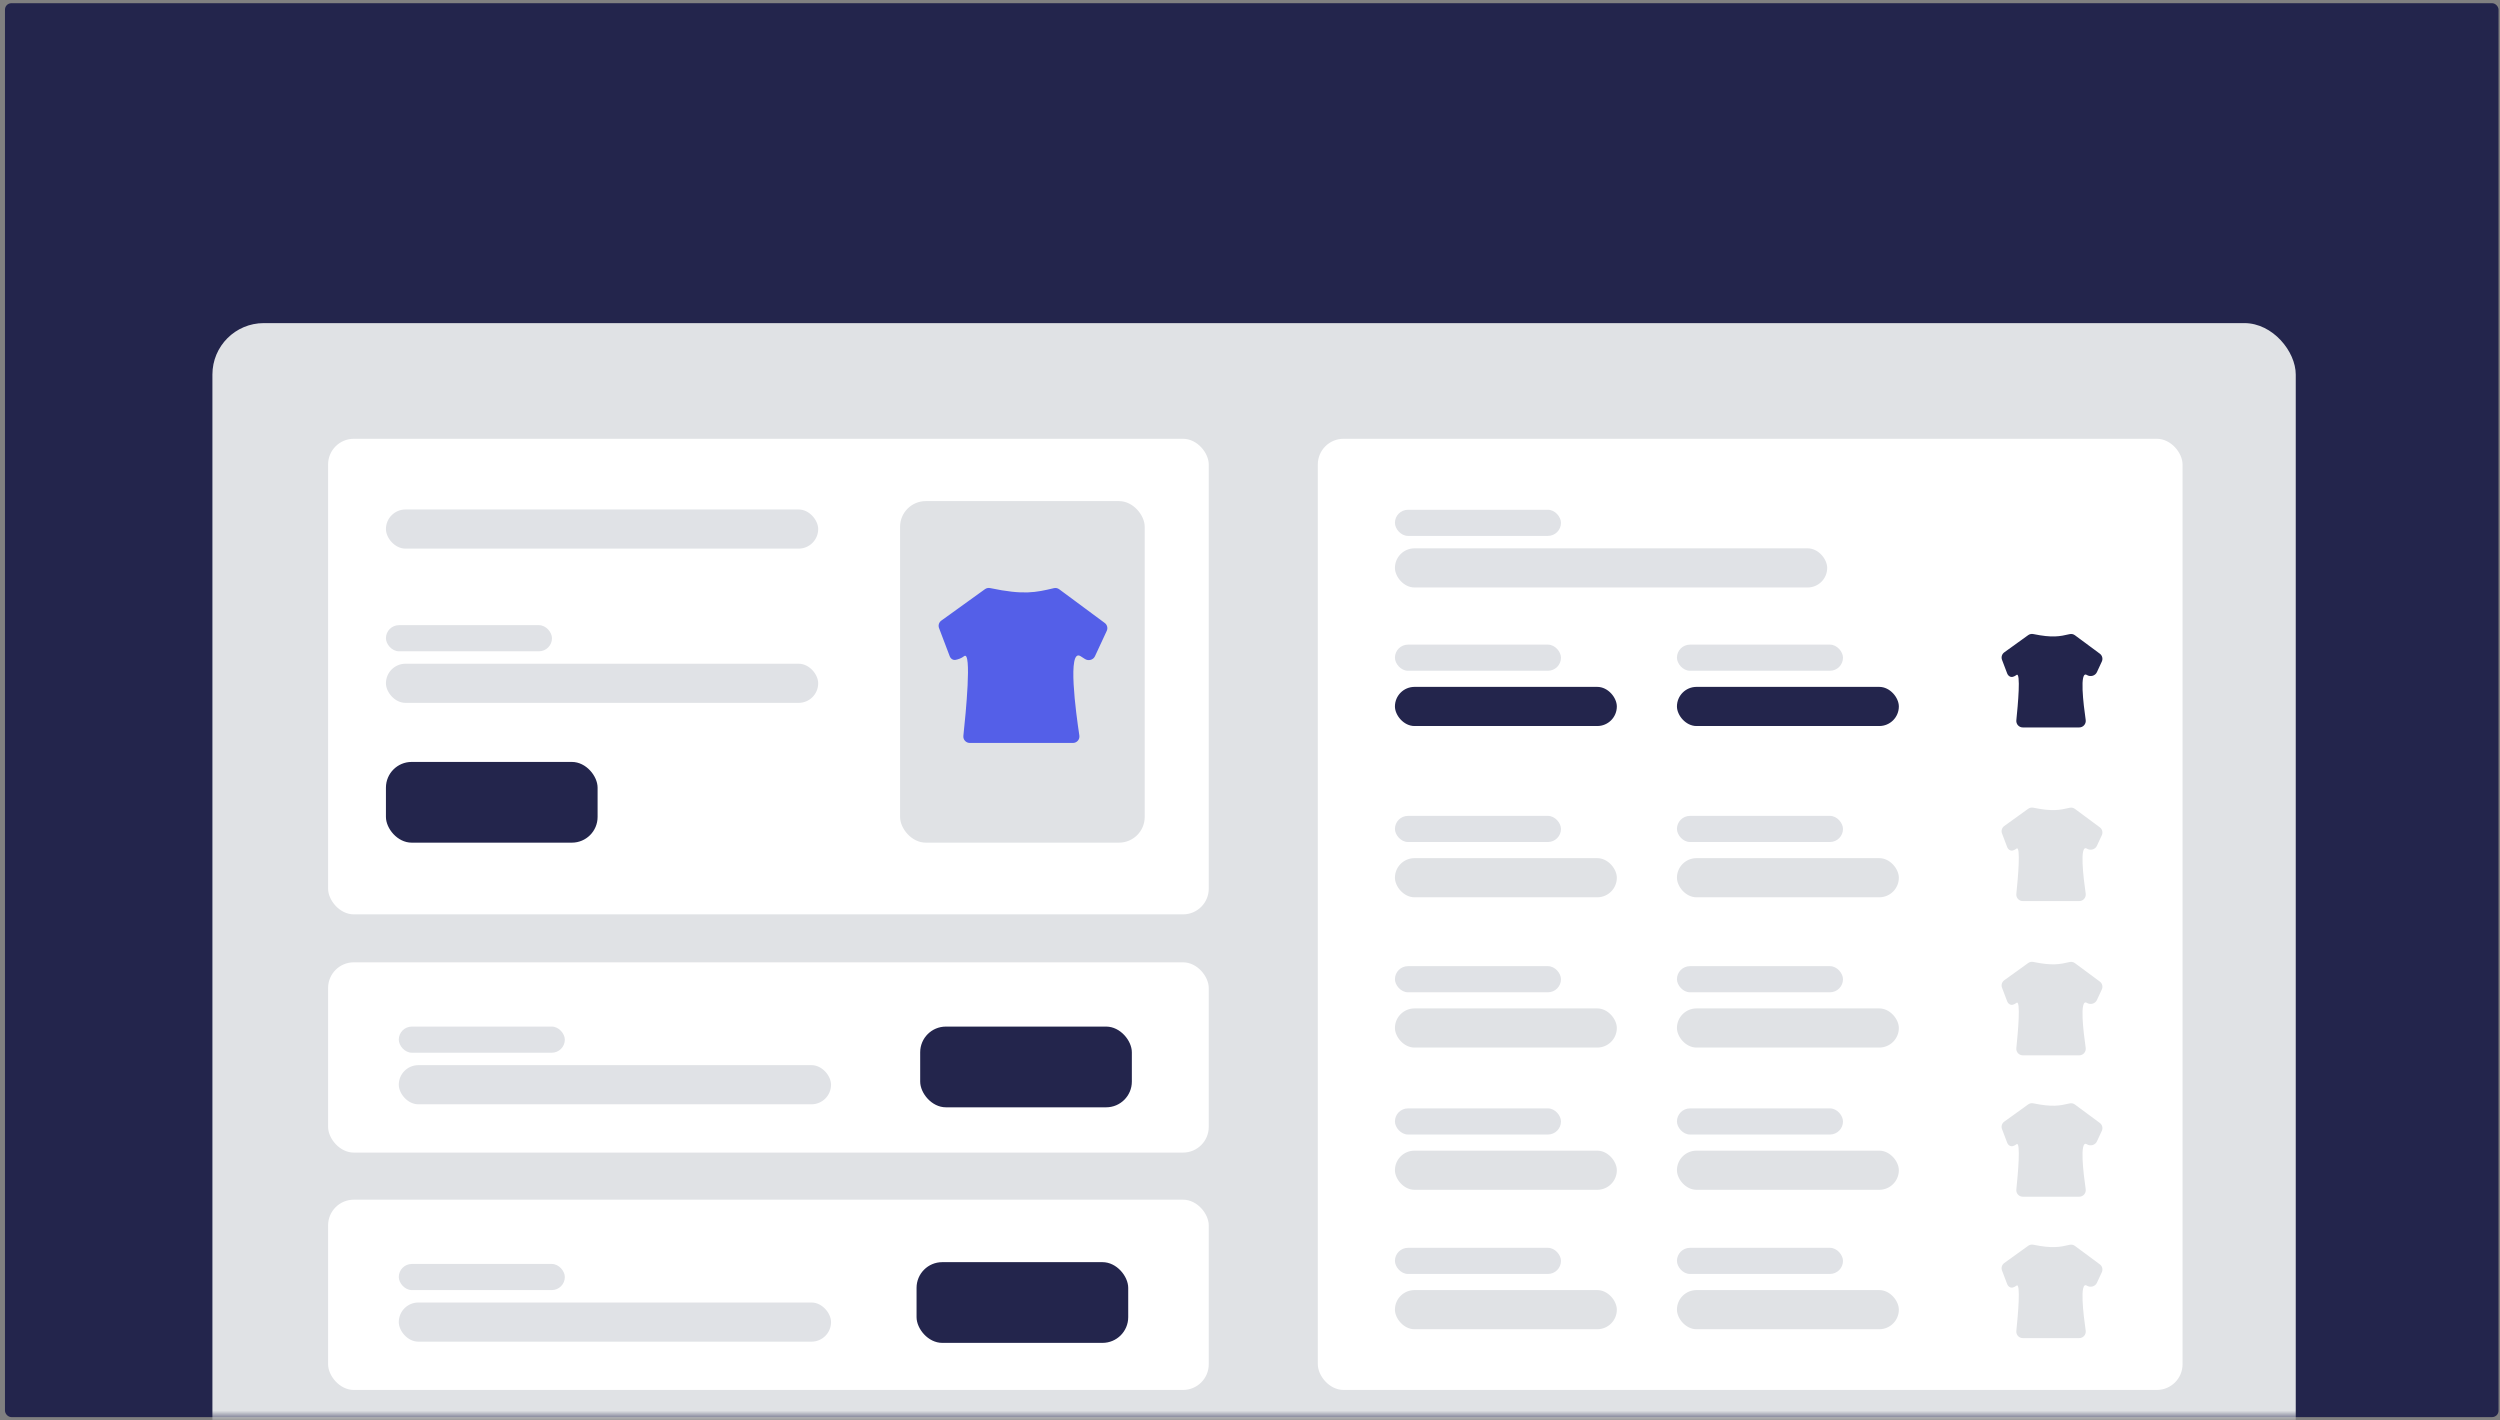 <svg width="389" height="221" viewBox="0 0 389 221" fill="none" xmlns="http://www.w3.org/2000/svg">
<rect x="0" y="0" width="389" height="221" fill="#808080" stroke="none"/>
<rect x="0.773" y="0.498" width="388" height="220.004" rx="1" fill="#23254C"/>
<mask id="mask0_2568_5729" style="mask-type:alpha" maskUnits="userSpaceOnUse" x="0" y="0" width="389" height="221">
<rect x="0.773" y="0.498" width="388" height="220.004" rx="1" fill="#23254C"/>
</mask>
<g mask="url(#mask0_2568_5729)">
<rect x="33.051" y="50.275" width="324.168" height="318.866" rx="8" fill="#E0E2E5"/>
<rect x="51.051" y="68.275" width="137.032" height="74" rx="4" fill="white"/>
<rect x="205.051" y="68.275" width="134.555" height="148" rx="4" fill="white"/>
<rect x="51.051" y="149.737" width="137.032" height="29.605" rx="4" fill="white"/>
<rect x="143.181" y="159.737" width="32.935" height="12.561" rx="4" fill="#23254C"/>
<rect x="60.051" y="79.275" width="67.26" height="6.091" rx="3.046" fill="#E0E2E6"/>
<rect x="60.051" y="97.275" width="25.837" height="4.066" rx="2.033" fill="#E0E2E6"/>
<rect x="260.932" y="100.304" width="25.837" height="4.066" rx="2.033" fill="#E0E2E6"/>
<rect x="62.051" y="159.737" width="25.837" height="4.066" rx="2.033" fill="#E0E2E6"/>
<rect x="140.051" y="77.971" width="38.066" height="53.145" rx="4" fill="#E0E2E5"/>
<path d="M163.937 91.529C161.204 92.173 159.321 92.616 154.067 91.506C153.789 91.447 153.496 91.506 153.265 91.672L146.467 96.567C146.099 96.831 145.955 97.31 146.116 97.733L147.776 102.11C147.923 102.496 148.294 102.755 148.699 102.674C149.097 102.594 149.601 102.432 150.016 102.1C151.25 101.114 150.268 111.092 149.901 114.493C149.836 115.088 150.303 115.603 150.901 115.603H166.949C167.567 115.603 168.04 115.055 167.947 114.444C167.417 110.944 166.042 100.804 168.13 102.1C168.386 102.259 168.614 102.405 168.812 102.536C169.35 102.889 170.104 102.698 170.375 102.114L172.211 98.16C172.411 97.73 172.28 97.218 171.899 96.935L164.81 91.686C164.574 91.512 164.273 91.45 163.988 91.517L163.937 91.529Z" fill="#545FE8"/>
<rect x="60.051" y="103.275" width="67.26" height="6.091" rx="3.046" fill="#E0E2E6"/>
<rect x="217.051" y="106.879" width="34.529" height="6.091" rx="3.046" fill="#23254C"/>
<rect x="260.932" y="106.879" width="34.529" height="6.091" rx="3.046" fill="#23254C"/>
<rect x="217.051" y="133.527" width="34.529" height="6.091" rx="3.046" fill="#E0E2E5"/>
<rect x="260.932" y="133.527" width="34.529" height="6.091" rx="3.046" fill="#E0E2E5"/>
<rect x="217.051" y="100.304" width="25.837" height="4.066" rx="2.033" fill="#E0E2E6"/>
<rect x="260.932" y="126.951" width="25.837" height="4.066" rx="2.033" fill="#E0E2E6"/>
<rect x="217.051" y="126.951" width="25.837" height="4.066" rx="2.033" fill="#E0E2E6"/>
<rect x="62.051" y="165.737" width="67.26" height="6.091" rx="3.046" fill="#E0E2E6"/>
<rect x="217.051" y="79.321" width="25.837" height="4.066" rx="2.033" fill="#E0E2E6"/>
<rect x="217.051" y="85.321" width="67.26" height="6.091" rx="3.046" fill="#E0E2E6"/>
<rect x="51.051" y="186.671" width="137.032" height="29.605" rx="4" fill="white"/>
<rect x="62.051" y="196.671" width="25.837" height="4.066" rx="2.033" fill="#E0E2E6"/>
<rect x="62.051" y="202.671" width="67.26" height="6.091" rx="3.046" fill="#E0E2E6"/>
<path d="M322.032 98.672C320.487 99.035 319.338 99.266 316.386 98.66C316.108 98.603 315.816 98.661 315.585 98.827L311.865 101.505C311.498 101.77 311.354 102.248 311.514 102.672L312.314 104.78C312.461 105.166 312.838 105.434 313.23 105.306C313.409 105.248 313.598 105.16 313.764 105.027C314.462 104.47 313.987 109.712 313.742 112.073C313.68 112.669 314.145 113.189 314.744 113.189H323.532C324.15 113.189 324.623 112.636 324.534 112.024C324.183 109.6 323.534 104.295 324.713 105.027C325.256 105.365 326.007 105.172 326.276 104.592L327.044 102.938C327.244 102.508 327.114 101.996 326.732 101.713L322.853 98.841C322.618 98.667 322.317 98.605 322.032 98.672Z" fill="#23254C"/>
<path d="M322.032 125.692C320.487 126.054 319.338 126.285 316.386 125.679C316.108 125.622 315.816 125.681 315.585 125.847L311.865 128.525C311.498 128.789 311.354 129.268 311.514 129.691L312.314 131.799C312.461 132.185 312.838 132.453 313.23 132.325C313.409 132.267 313.598 132.179 313.764 132.047C314.462 131.489 313.987 136.731 313.742 139.093C313.68 139.688 314.145 140.209 314.744 140.209H323.532C324.15 140.209 324.623 139.656 324.534 139.044C324.183 136.62 323.534 131.315 324.713 132.047C325.256 132.384 326.007 132.192 326.276 131.612L327.044 129.958C327.244 129.527 327.114 129.015 326.732 128.733L322.853 125.861C322.618 125.686 322.317 125.625 322.032 125.692Z" fill="#E0E2E5"/>
<rect x="217.051" y="156.91" width="34.529" height="6.091" rx="3.046" fill="#E0E2E5"/>
<rect x="260.932" y="156.91" width="34.529" height="6.091" rx="3.046" fill="#E0E2E5"/>
<rect x="260.932" y="150.334" width="25.837" height="4.066" rx="2.033" fill="#E0E2E6"/>
<rect x="217.051" y="150.334" width="25.837" height="4.066" rx="2.033" fill="#E0E2E6"/>
<path d="M322.032 149.692C320.487 150.054 319.338 150.285 316.386 149.679C316.108 149.622 315.816 149.681 315.585 149.847L311.865 152.525C311.498 152.789 311.354 153.268 311.514 153.691L312.314 155.799C312.461 156.185 312.838 156.453 313.23 156.325C313.409 156.267 313.598 156.179 313.764 156.047C314.462 155.489 313.987 160.731 313.742 163.093C313.68 163.688 314.145 164.209 314.744 164.209H323.532C324.15 164.209 324.623 163.656 324.534 163.044C324.183 160.62 323.534 155.315 324.713 156.047C325.256 156.384 326.007 156.192 326.276 155.612L327.044 153.958C327.244 153.527 327.114 153.015 326.732 152.733L322.853 149.861C322.618 149.686 322.317 149.625 322.032 149.692Z" fill="#E0E2E5"/>
<rect x="217.051" y="179.042" width="34.529" height="6.091" rx="3.046" fill="#E0E2E5"/>
<rect x="260.932" y="179.042" width="34.529" height="6.091" rx="3.046" fill="#E0E2E5"/>
<rect x="260.932" y="172.466" width="25.837" height="4.066" rx="2.033" fill="#E0E2E6"/>
<rect x="217.051" y="172.466" width="25.837" height="4.066" rx="2.033" fill="#E0E2E6"/>
<path d="M322.032 171.692C320.487 172.054 319.338 172.285 316.386 171.679C316.108 171.622 315.816 171.681 315.585 171.847L311.865 174.525C311.498 174.789 311.354 175.268 311.514 175.691L312.314 177.799C312.461 178.185 312.838 178.453 313.23 178.325C313.409 178.267 313.598 178.179 313.764 178.047C314.462 177.489 313.987 182.731 313.742 185.093C313.68 185.688 314.145 186.209 314.744 186.209H323.532C324.15 186.209 324.623 185.656 324.534 185.044C324.183 182.62 323.534 177.315 324.713 178.047C325.256 178.384 326.007 178.192 326.276 177.612L327.044 175.958C327.244 175.527 327.114 175.015 326.732 174.733L322.853 171.861C322.618 171.686 322.317 171.625 322.032 171.692Z" fill="#E0E2E5"/>
<rect x="217.051" y="200.737" width="34.529" height="6.091" rx="3.046" fill="#E0E2E5"/>
<rect x="260.932" y="200.737" width="34.529" height="6.091" rx="3.046" fill="#E0E2E5"/>
<rect x="260.932" y="194.161" width="25.837" height="4.066" rx="2.033" fill="#E0E2E6"/>
<rect x="217.051" y="194.161" width="25.837" height="4.066" rx="2.033" fill="#E0E2E6"/>
<path d="M322.032 193.692C320.487 194.054 319.338 194.285 316.386 193.679C316.108 193.622 315.816 193.681 315.585 193.847L311.865 196.525C311.498 196.789 311.354 197.268 311.514 197.691L312.314 199.799C312.461 200.185 312.838 200.453 313.23 200.325C313.409 200.267 313.598 200.179 313.764 200.047C314.462 199.489 313.987 204.731 313.742 207.093C313.68 207.688 314.145 208.209 314.744 208.209H323.532C324.15 208.209 324.623 207.656 324.534 207.044C324.183 204.62 323.534 199.315 324.713 200.047C325.256 200.384 326.007 200.192 326.276 199.612L327.044 197.958C327.244 197.527 327.114 197.015 326.732 196.733L322.853 193.861C322.618 193.686 322.317 193.625 322.032 193.692Z" fill="#E0E2E5"/>
<rect x="60.051" y="118.556" width="32.935" height="12.561" rx="4" fill="#23254C"/>
<rect x="142.616" y="196.391" width="32.935" height="12.561" rx="4" fill="#23254C"/>
</g>
</svg>
